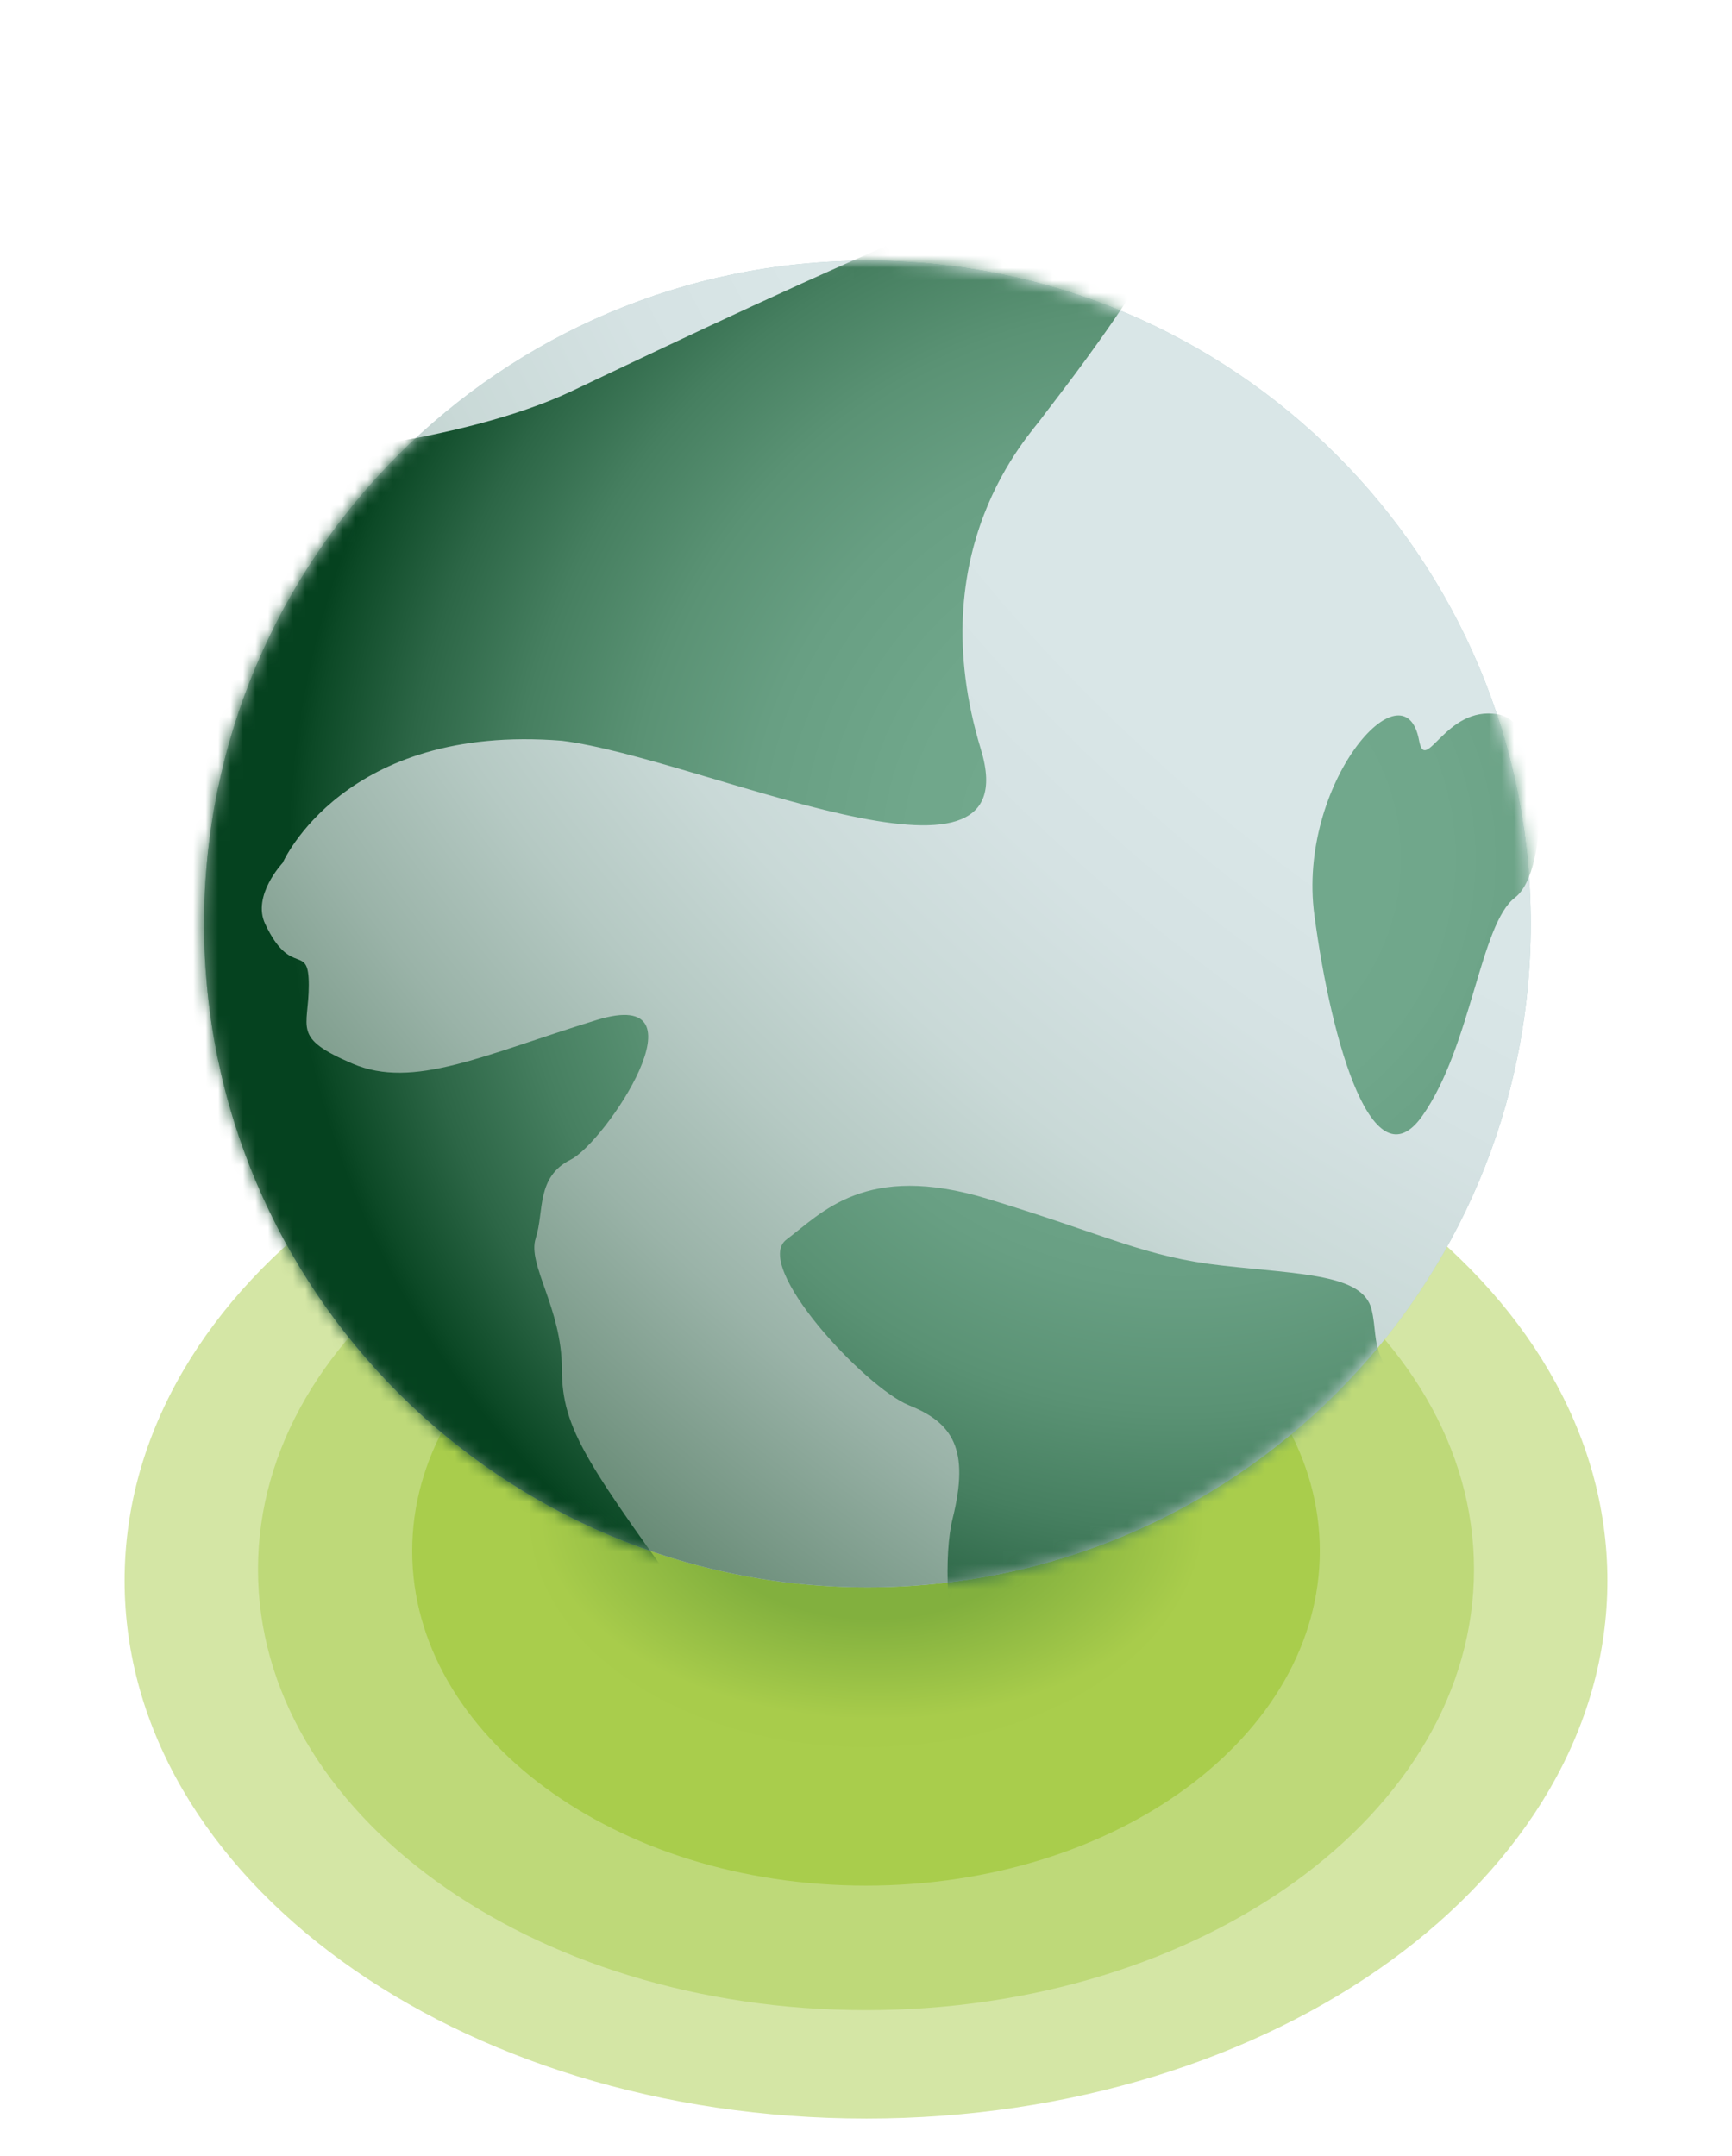 <svg viewBox="0 0 139 173" fill="none" height="173" width="139" xmlns="http://www.w3.org/2000/svg">
  <g class="SOPHIA_website_icon_Demonstrating.svg">
    <path d="M0 0h139v173H0z" fill="#fff"></path>
    <g class="Group 1">
      <g class="Group">
        <path class="Vector" d="M69.5 170.024c32.86 0 59.5-19.327 59.5-43.171 0-23.844-26.64-43.17-59.5-43.17S10 103.012 10 126.852c0 23.84 26.64 43.171 59.5 43.171Z" fill="#D4E6A5"></path>
        <path class="Vector" d="M69.5 161.323c26.949 0 48.794-15.834 48.794-35.369S96.449 90.586 69.5 90.586c-26.949 0-48.794 15.833-48.794 35.368 0 19.535 21.845 35.369 48.794 35.369Z" fill="#BED979"></path>
        <path class="Vector" d="M69.5 151.328c20.114 0 36.42-12.024 36.42-26.851 0-14.828-16.306-26.852-36.42-26.852s-36.42 12.024-36.42 26.852c0 14.827 16.306 26.851 36.42 26.851Z" fill="#A9CD4C"></path>
        <path class="Vector" d="M69.5 140.22c14.907 0 26.994-8.309 26.994-18.557S84.407 103.106 69.5 103.106s-26.994 8.309-26.994 18.557S54.593 140.22 69.5 140.22Z" fill="url(#a)"></path>
      </g>
      <g class="Group">
        <path class="Vector" d="M69.615 127.387c29.4 0 53.234-23.833 53.234-53.234 0-29.402-23.833-53.235-53.234-53.235-29.402 0-53.235 23.833-53.235 53.235 0 29.401 23.833 53.234 53.235 53.234Z" fill="#B2CDCE"></path>
        <g class="Group">
          <path class="Vector" d="M69.615 127.387c29.4 0 53.234-23.833 53.234-53.234 0-29.402-23.833-53.235-53.234-53.235-29.402 0-53.235 23.833-53.235 53.235 0 29.401 23.833 53.234 53.235 53.234Z" fill="url(#b)"></path>
          <g class="Clip path group">
            <mask style="mask-type:luminance" maskUnits="userSpaceOnUse" class="c" y="20" x="16" height="108" width="107" id="c">
              <g class="clippath">
                <path class="Vector" d="M69.615 127.387c29.4 0 53.234-23.834 53.234-53.234 0-29.401-23.834-53.235-53.234-53.235-29.401 0-53.235 23.834-53.235 53.235 0 29.4 23.834 53.234 53.235 53.234Z" fill="#fff"></path>
              </g>
            </mask>
            <g mask="url(#c)" class="Group">
              <path class="Vector" d="M121.593 72.03c-2.803 2.098-3.5 11.906-7.438 17.512-3.934 5.6-7.271-5.606-8.673-16.111-1.401-10.512 7.234-20.36 8.403-14.012.517 2.803 2.099-2.803 6.303-2.099 4.205.697 4.205 12.61 1.402 14.71h.003Zm-5.217 41.449c-7.001-3.5-5.607-5.599-6.304-8.402-.697-2.803-5.599-2.803-11.906-3.5-6.304-.698-9.11-2.384-18.914-5.367-9.807-2.984-13.308 1.162-16.125 3.26-2.82 2.1 6.321 11.907 9.821 13.309 3.5 1.401 4.902 3.5 3.5 9.11-1.4 5.599.698 23.111 8.403 27.632l.698.298s37.827-32.836 30.82-36.343l.007.007v-.004ZM42.992 99.37c.697-2.099 0-4.902 2.803-6.303 2.803-1.402 11.209-14.012 2.099-11.21-9.11 2.804-14.71 5.6-19.611 3.501-4.902-2.099-3.5-2.803-3.5-6.303s-1.402-.465-3.501-4.902c-1.08-2.28 1.401-4.902 1.401-4.902s4.902-11.21 22.415-9.804c11.209 1.401 37.7 14.102 33.623.697-4.902-16.11 3.906-25.218 4.902-26.62.996-1.4 13.995-17.512 11.209-21.012-2.79-3.5-40.54 14.924-49.026 18.914-8.486 3.99-23.112 5.6-26.62 4.902-3.5-.697-20.315 29.415-20.315 29.415l12.61 39.223s43.428 39.223 44.125 35.025c.697-4.205.697-9.804.697-9.804-9.11-12.611-11.209-15.414-11.209-20.316 0-4.902-2.803-8.402-2.099-10.494l-.003-.007Z" fill="url(#d)"></path>
            </g>
          </g>
        </g>
      </g>
    </g>
  </g>
  <defs>
    <radialGradient gradientUnits="userSpaceOnUse" gradientTransform="rotate(-88.55 97.345 25.123) scale(18.39 30.16)" class="a" r="1" cy="0" cx="0" id="a">
      <stop stop-color="#82B03E" offset=".44"></stop>
      <stop stop-color="#A8CC4B" offset=".88"></stop>
    </radialGradient>
    <radialGradient gradientUnits="userSpaceOnUse" gradientTransform="translate(190.526 -46.8) scale(228.182)" class="b" r="1" cy="0" cx="0" id="b">
      <stop stop-color="#D9E6E7" offset=".63"></stop>
      <stop stop-color="#D5E2E3" offset=".69"></stop>
      <stop stop-color="#C9D9D7" offset=".76"></stop>
      <stop stop-color="#B5C9C3" offset=".82"></stop>
      <stop stop-color="#9AB3A8" offset=".88"></stop>
      <stop stop-color="#779785" offset=".94"></stop>
      <stop stop-color="#51795F" offset="1"></stop>
    </radialGradient>
    <radialGradient gradientUnits="userSpaceOnUse" gradientTransform="translate(94.284 69.011) scale(70.806)" class="d" r="1" cy="0" cx="0" id="d">
      <stop stop-color="#73AA8E"></stop>
      <stop stop-color="#70A78B" offset=".3"></stop>
      <stop stop-color="#689F83" offset=".48"></stop>
      <stop stop-color="#5A9274" offset=".62"></stop>
      <stop stop-color="#467F60" offset=".75"></stop>
      <stop stop-color="#2C6646" offset=".87"></stop>
      <stop stop-color="#0C4926" offset=".98"></stop>
      <stop stop-color="#05421F" offset="1"></stop>
    </radialGradient>
  </defs>
</svg>

